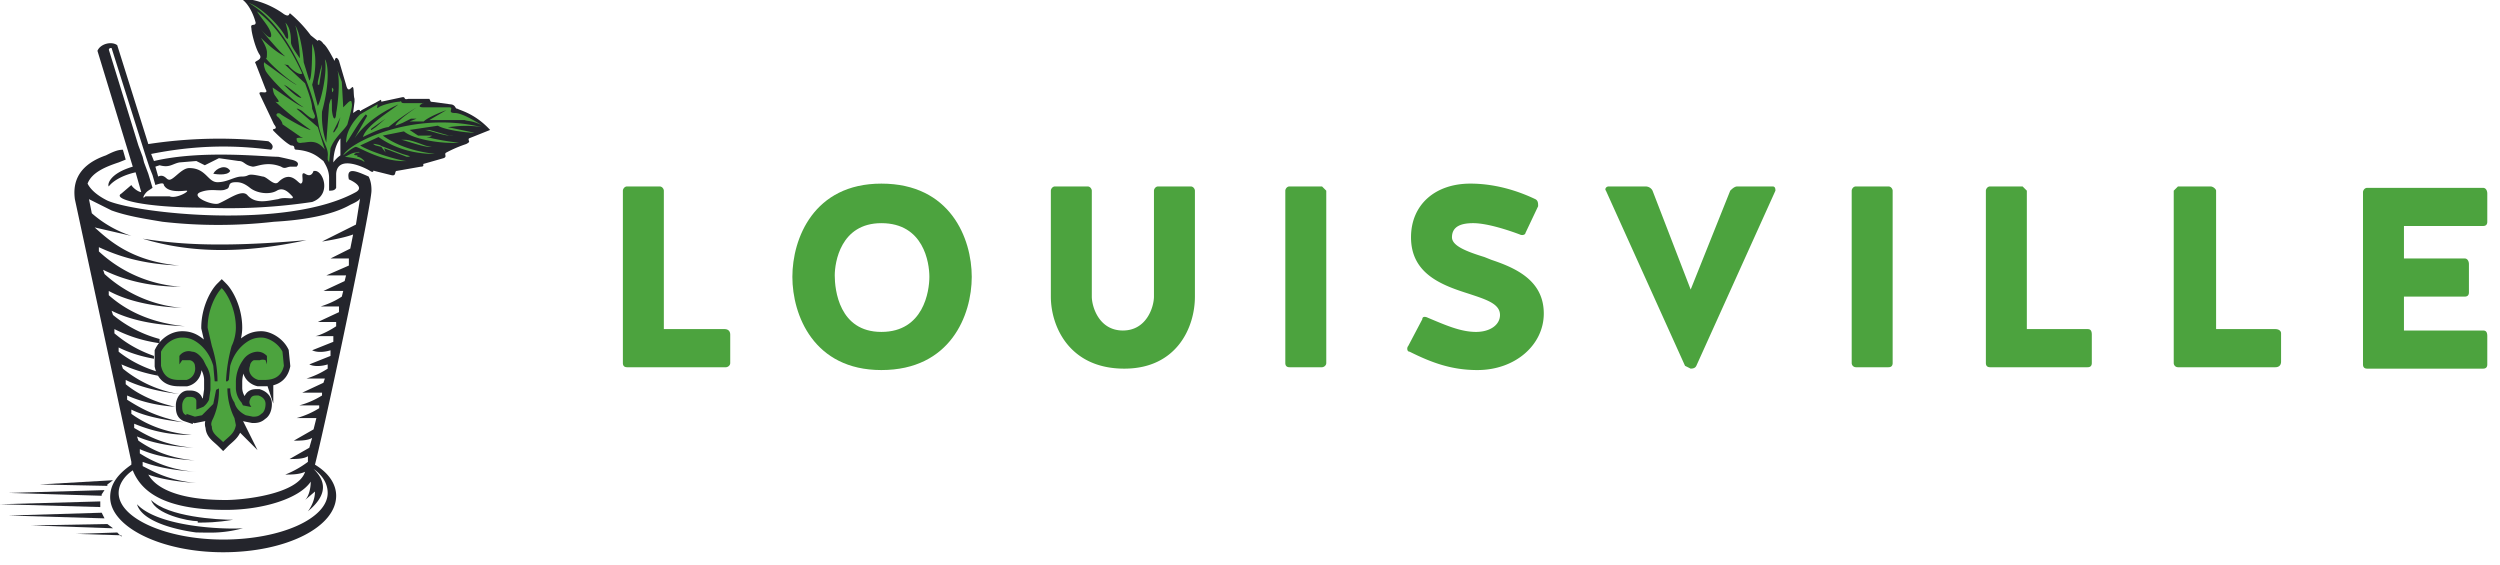 <svg width="177" height="40" viewBox="0 0 177 40" fill="none" xmlns="http://www.w3.org/2000/svg"><path fill-rule="evenodd" clip-rule="evenodd" d="M62.4 26.2c4.9 0 6.4-3.9 6.4-6.6 0-2.7-1.5-6.6-6.4-6.6-4.8 0-6.3 3.9-6.3 6.6 0 2.7 1.5 6.6 6.3 6.6Zm0-10.4c3 0 3.4 2.8 3.4 3.8s-.4 3.9-3.4 3.9-3.3-3-3.3-4c0-.9.4-3.7 3.3-3.7Z" fill="#4CA33E"/><path d="M51.2 23.3H47v-9.8c0-.1-.1-.3-.3-.3h-2.3c-.2 0-.3.2-.3.3v12.2c0 .2.1.3.3.3h7c.1 0 .3-.1.3-.3v-2c0-.3-.2-.4-.4-.4ZM81.7 21v-7.5c0-.1.1-.3.3-.3h2.3c.2 0 .3.2.3.3V21c0 2.2-1.3 5.1-5 5.1-3.9 0-5.2-3-5.2-5.1v-7.5c0-.1.1-.3.3-.3H77c.2 0 .3.2.3.3V21c0 .7.5 2.4 2.2 2.4 1.7 0 2.2-1.7 2.2-2.4ZM93.6 13.2h-2.3c-.2 0-.3.2-.3.3v12.2c0 .2.1.3.3.3h2.3c.1 0 .3-.1.3-.3V13.5l-.3-.3ZM109.3 22.2c0 2.2-2 4-4.7 4-1.8 0-3.2-.5-4.8-1.3-.2 0-.2-.3-.1-.4l1-1.9c0-.2.2-.2.4-.1 1.2.5 2.3 1 3.4 1 1 0 1.7-.5 1.7-1.2 0-.8-1-1.1-2.2-1.5-1.9-.6-4.1-1.4-4.1-4 0-2.3 1.7-3.8 4.2-3.8.8 0 2.5.1 4.6 1.1.2.1.2.3.2.5l-.9 1.9c0 .1-.2.2-.4.1-.8-.3-2.3-.8-3.3-.8-.8 0-1.5.2-1.5 1 0 .6 1 1 2.3 1.4l.5.2c1.8.6 3.7 1.5 3.7 3.8ZM119.6 26.1c.2 0 .4 0 .5-.2l5.6-12.4c0-.1 0-.3-.2-.3H123c-.2 0-.4.2-.5.3l-2.8 7-2.7-7c-.1-.2-.3-.3-.5-.3h-2.6c-.2 0-.3.2-.2.3l5.6 12.4.4.2ZM131.4 13.2h2.3c.2 0 .3.2.3.3v12.2c0 .2-.1.3-.3.3h-2.3a.3.3 0 0 1-.3-.3V13.5c0-.1.1-.3.3-.3ZM147.8 23.3h-4.3v-9.8l-.3-.3h-2.3c-.2 0-.3.2-.3.3v12.2c0 .2.1.3.3.3h6.9c.2 0 .3-.1.3-.3v-2c0-.3-.1-.4-.3-.4ZM156.9 23.3h4.2c.2 0 .4.1.4.3v2c0 .3-.2.4-.4.4h-6.9a.3.3 0 0 1-.3-.3V13.5l.3-.3h2.3c.2 0 .4.2.4.3v9.8ZM170.2 23.3V21h4.3c.2 0 .3-.1.3-.3v-2c0-.2-.1-.4-.3-.4h-4.3V16h5.6c.2 0 .3-.1.3-.3v-2c0-.2-.1-.4-.3-.4h-8.2c-.2 0-.3.2-.3.3v12.2c0 .2.1.3.3.3h8.2c.2 0 .3-.1.3-.3v-2c0-.3-.1-.4-.3-.4h-5.6Z" fill="#4CA33E"/><path d="M7.6 34.3 8 34l-5.2.3 4.8.1ZM7.2 35l.2-.3-6.8.2 6.6.2ZM7.1 35.9v-.4l-7.1.2 7.1.2ZM7.4 36.7l-.2-.4-6.6.2 6.8.2ZM8 37.4l-.4-.3-5.4.1 5.7.2ZM8.6 38l-.3-.3-2.9.1 3.2.1ZM17.2 0c.5.4.8 1.2.9 1.6 0 .3-.4 0-.3.4 0 .3.3 1.5.6 1.9.2.4-.5.4-.3.6l.7 1.8c.3.5-.6 0-.4.4l1 2.1c.4.5-.3.2 0 .5.2.2.8.8 1.2 1 .4 0 .1.3.4.3 1.2.1 1.6.6 1.9.8.1.2.4.6.4 1.2v.9c.2 0 .4 0 .5-.2v-1c.1-1.4 2.1-.4 2.4-.2.3.2.2-.1.3 0l1.2.3c.4.1.2-.3.4-.3l1.7-.3c.3 0 .1-.2.2-.2l1.4-.4c.3-.1 0-.3.2-.4a9 9 0 0 1 1.4-.6c.4-.2.1-.2.2-.4l1.5-.6c-1.1-1.2-2.2-1.4-2.3-1.5-.2 0-.1-.2-.4-.3l-1.5-.2-.1-.2h-1.5c-.4.1-.1-.2-.5-.1l-1.4.3s0-.2-.1-.1l-1.3.7c-.2.2 0-.1-.3 0L25 8l.1-.8V7c-.1-.3 0-1-.2-.8-.2.2-.3.2-.4-.2L24 4.3c-.2-.4-.3-.1-.3 0s-.5-1-.8-1.2c-.2-.3-.4-.3-.4-.2l-.5-.4A9.3 9.3 0 0 0 20.6 1c-.2-.2 0 .3-.5 0-.4-.3-1.5-1-2.9-1.1m6.4 11.6c0-.4.1-1.2.5-1.7v1.2a2 2 0 0 0-.5.5" fill="#24252C"/><path d="m26 8.2-.9 1.6c.8-1.2 2.2-2 3.1-2.4-.6.5-2.3 1.5-2.5 2.3 1-.5 1.6-.7 1.8-.7a19 19 0 0 1 2-1.4S28 8.6 28 8.9l.5-.2.6-.3h.4l-.5.2h1c.3-.3 1.3-.7 1.6-.8l-1.2.7H33h-.1c.2.1.7 0 1.6.6C34 8.8 32.8 8 32.2 8c-.6 0 0-.4-.4-.4H30c-.7 0 .1-.4 0-.3h-1.4c-.3 0-.1-.2-.3-.1-.3 0-1.2.2-1.5.4-.2.2 0-.3-.1-.2l-1.2.7c-.2.2-1 1-1 2 .1 0 .9-1.5 1.4-2m.7.9c-.3.2-.4.3-.3.1l1-.7-.7.6M23.5 6.2c0 .2 0 .5.1.2V5v1.3" fill="#4CA33E"/><path d="M30.4 9.2h-.3c.2 0 1.5.5 2 .4h-.3l-1.4-.4M22.6 6l.2-1.3c0-.3 0 0-.1.2l-.2.9V6ZM21.7 3.8V4 2.6v1.2" fill="#4CA33E"/><path d="M34.1 9c-5-1.2-9.5 1.2-9.8 2 0 0 .7-.6.9-.6.2 0 1.9 1.1 3.6 1-.4 0-2.5-.6-3.3-1.1l1.3-.6c.7.5 2 1.2 4 1.2-.7-.1-2.3-.3-3.7-1.3l1.5-.3c.7.6 2.8.9 3.9.8a16 16 0 0 1-2.3-.4h.2s.3-.1.1-.1h-.9l-.6-.4 2-.3c.5.3 2 .5 2.6.5L31.7 9c.2 0 1.2-.2 2.4 0M24.6 8.8c.1-.4.4-1.3.3-1.5 0-.2-.1-.2-.3 0l-.3.3-.1-1.8-.3-.8c.2.9 0 2.5-.1 3 0 .4-.2.7-.3-.2 0-.8 0-1.1-.2-.4l-.2 2.7a6 6 0 0 1-.3-2.2c.6-2.2.4-3.5.2-3.7.2 1-.3 3-.5 3.3L22.1 6c.3-1 .3-2.3 0-2.9 0 .6 0 2.5-.2 2.6l-.4-1.3c0-.2-.2-2-.6-2.6.2.5.4 2.5.3 2.3-.1-.2-.6-.8-.6-1.1 0-.3 0-1-.4-1.4.1.2.4 1.6 0 1-.2-.5-1.5-2-2.6-2.4 2.8 1.6 4.5 6 4.9 8.3.2 1.5.8 1.9.7 2.6v.2l.1.2.1-1c.3-.8 1-1.3 1.2-1.7m-1 .5.5-1-.2.7c-.2.3-.3.5-.3.3Z" fill="#4CA33E"/><path d="m21.1 7.7.2.1c.2.1 1 1 1 .4l-.2-.5c0-.4-.2-1-.5-1.8l-1.4-1.3c-.2-.1 0 0 .2 0 .1.2.8.8 1 .6-.7-1.5-1.7-3.3-3.2-4.4.2.4 1 1.2 1 1.7s-.8-.5-.8-.5 1.3 1.6 1.8 2c-.7-.3-1.6-1.2-1.7-1.3-.1-.1.4.6.4 1 0 .3 0 .5-.1.4.3.4 1.5 1.5 2.2 1.9-.2 0-2-1.4-2.2-1.5-.1-.2-.2 0 0 .5.2.4 1.7 2 2.7 2.6-.4-.1-2-1.3-2.2-1.4 0-.2 0 .4.2.6.2.3.4.5 0 .4a22.1 22.1 0 0 0 2.5 2c-.3 0-2-1-2.1-1.1-.2-.2-.5 0-.2.2.3.3.3.5.3.5l1.3.9c.4.1-.2 0-.3.1 0 .1 0 .4.4.3.4 0 1-.3 1.6.5L22.5 9 21 7.7m.2-.8c-.3-.1-1-.8-1.1-.9l.2.1.8.6c.1.1.4.3.1.2ZM25.3 11c-.3 0-.3-.1 0-.2.3 0 .1-.1-.1 0-.3 0-.7.3-.8.3 0 0 1 .1 1.3.3.3.2-.1-.3-.4-.3ZM28.4 9.9c.2 0 1.5.5 2 .5.4 0 0 0-.3-.1s-1-.4-1.4-.4h-.3ZM27 10.3c-.4-.1-.8-.2-.4 0l.4.1.3.4c.1 0 .2 0 0 0l-.1-.3 1.6.6c.5 0 0-.1-.3-.2l-1.6-.6" fill="#4CA33E"/><path d="M15.1 12.3s1 .2 1.2-.2c-.3-.5-1-.2-1.2.2Z" fill="#24252C"/><path d="M7.7 13.2c.3-.4 1-.8 1.9-1l.4 1.4c-.2 0-.6-.3-.7-.5l-.7.6c-.7.4 1.6 1 5.8 1a39.6 39.6 0 0 0 7.7-.4c1.4-.5.8-2.2.2-2.2h-.1c-.1.3-.3.4-.6.2-.4-.2 0 .6-.3.7-.2 0-.7-1-1.6-.1-.3.3-.8-.4-1.1-.4-1.3-.3-.8 0-1.5 0-.5 0-1 .4-1.7.4s-.8-1-2-1c-.6 0-1.2 1-1.5.8-.1 0-.3-.4-.7-.2l-.2-.7.3-.1c.7.2.9-.1 1.4-.2l1.2-.1.6.3 1-.5 1.4.2c.4 0 .4.3 1 .4.3 0 1-.4 2 0 .3.2.4 0 .7 0h.4c.2-.2.1-.4-.4-.5a27.2 27.2 0 0 0-.9-.2c-1 0-5.4-.5-8.8.3l-.2-.5c4-.8 6.8-.5 8.5-.3.2-.2.1-.4-.2-.6a33.2 33.2 0 0 0-8.5.2l-2.2-7c-.4-.3-1.2-.1-1.4.4l2.5 8.2c-1.7.5-1.8 1.3-1.7 1.4m6.5.4c.8-.3 1.4 0 1.8-.2.4-.1 0-.5.7-.5.2 0 .5 0 1 .4s1.4.5 1.9.2.9.2 1.1.4c.2.3-.5 0-1 .2-.7.1-1.6.4-2.2-.3-.4-.4-1.3.3-2 .6-.4.2-2.1-.5-1.3-.8m-6.5-10c0-.2.1-.2.2-.2l2.4 7.6.1.3.2.6.2.5.2.7c.3-.1.6-.2.6 0 .3.6 1.4.4 1.6.4.3 0-.7.6-1.2.4h-1.7c-.3.3-.1-.2.2-.4l.3-.2-.3-1-.3-.8-.1-.4-.3-.8-2.1-6.8M21.7 17c-6.7.6-9.6.2-11.6-.1 3.3 1 7 1.1 11.6.1ZM9.7 35.7c.4 1.4 3.4 1.9 4.2 2 .9 0 1.8.1 3.3-.3-1.4.1-6-.1-7.5-1.7Z" fill="#24252C"/><path d="M14 37c.6 0 1.3 0 2.5-.2-1.1 0-4.6-.2-5.8-1.4.3 1 2.6 1.5 3.3 1.5Z" fill="#24252C"/><path d="M22.3 32.9c1-4 4-18.4 4-19.4 0-.2 0-.6-.2-1-.9-.4-1.6-.7-1.4.2 0 0 1.2.5.5.9-4.9 2.7-15.6 1.5-17.6.6-1-.5-1.3-1-1.4-1.2.3-.8 1.3-1.2 2.2-1.5l.5-.2-.2-.7c-.4 0-.8.2-1.2.4-2.3.8-2.3 2.3-2.2 3.1l4 18.6v.2c-1 .7-1.5 1.4-1.5 2.3 0 2.1 3.6 3.9 8 3.9 4.5 0 8-1.8 8-4 0-.8-.5-1.6-1.5-2.2M9.3 29c.8.4 2 .7 3.7.9-2.1-.4-3.2-1.1-4-1.6V28c.9.4 2 .7 3.4.8-1.8-.4-2.9-1.1-3.5-1.6v-.3c.8.4 2.1.8 3.8 1a8.4 8.4 0 0 1-4-1.8l-.1-.3c.7.3 1.5.6 2.6.8l-.1-.3c-1.3-.4-2.2-1-2.7-1.4v-.3c.6.3 1.4.6 2.5.8v-.2c-1.4-.5-2.2-1.1-2.8-1.6v-.3c.8.4 1.8.8 3.2 1V24A8.7 8.7 0 0 1 8 22.3l-.1-.3c1.2.6 2.8 1 5.2 1.1-3-.3-4.6-1.5-5.4-2.2v-.3c1.1.6 2.8 1.1 5.2 1.2a9.3 9.3 0 0 1-5.5-2.4l-.1-.3c1.2.6 3 1.2 5.5 1.2A9.4 9.4 0 0 1 7 17.8v-.3c1.3.6 3 1.2 5.7 1.3-3.4-.3-5-1.8-6-2.7l2.6.6a8 8 0 0 1-2.8-1.6l-.2-1 1.6.8c1.1.4 2.4.6 3.6.8 2.6.3 5.3.3 7.9 0 1.8-.1 4-.4 5.4-1.2.2-.1.7-.3.7-.5l-.3 1.9-1.8.9-.6.3s1.4-.2 2.2-.5l-.2 1-1.4.7h1.3v.5l-1.6.7h1.4l-.1.4-1.5.7h1.4l-.1.4c-.6.4-1.2.6-1.5.7h1.3v.4l-1.5.7h1.3v.3c-.6.4-1.3.7-1.5.7h1.3v.4l-1.5.6c.4.2 1 .1 1.3 0v.4l-1.5.6c.4.2 1 .1 1.3 0v.3a6 6 0 0 1-1.5.7H23l-.1.3-1.5.7h1.4v.2a6 6 0 0 1-1.6.7h1.4v.2a6 6 0 0 1-1.6.7h1.4l-.2.8-1.4.8c.4 0 1 0 1.3-.2l-.2.7-1.4.8c.4 0 1 0 1.3-.2v.4a7 7 0 0 1-1.6.9c.4 0 1 0 1.4-.2-.5 1.6-4.4 2-5.6 2-3.5 0-5-.9-5.5-1.8.8.3 2 .5 3.4.6-2-.2-3-.8-3.8-1.2v-.3c.8.3 2 .6 3.8.7a8.2 8.2 0 0 1-4-1.3v-.3c.9.4 2.1.7 3.9.8-2.2-.2-3.4-1-4-1.4l-.1-.3c.9.4 2.2.7 4 .8-2.3-.2-3.5-1-4.2-1.4V30c1 .4 2.2.8 4.1.8-2.3-.2-3.6-1-4.3-1.5V29m6.5 9.2c-4 0-7.4-1.5-7.4-3.3 0-.6.4-1.2 1-1.6.6 1.5 2.2 2.8 6.6 2.8 2.6 0 5.2-.8 6-2 0 .4-.1 1-.4 1.3l.7-.6c0 .5-.2 1-.5 1.4 1.7-1.4 1-2.4.4-3 .7.5 1 1.1 1 1.7 0 1.8-3.3 3.3-7.4 3.3Z" fill="#24252C"/><path d="m13.2 29.3.6.2.5-.1.8-.8.2-1 .2-.1a4.8 4.8 0 0 1-.4 2.1c-.1.2-.2.4-.1.6 0 .5.4.7.8 1.1.4-.4.8-.6.9-1.2l-.1-.5a4.8 4.8 0 0 1-.5-2v-.1h.2c0 .4.1.7.3 1 .1.4.4.7.8.9l.5.1c.2 0 .4 0 .6-.2.2-.1.3-.4.3-.7 0-.3-.2-.5-.5-.6h-.1c-.2 0-.4 0-.5.3-.1.2 0 .4.1.5h-.1l-.5-.1-.1-.2a1.6 1.6 0 0 1-.4-1V27a2.7 2.7 0 0 1 .5-1.5 1.3 1.3 0 0 1 1-.6c.3 0 .5.1.7.3v.6l-.1-.3a.6.6 0 0 0-.4 0H18c-.1 0-.3.2-.3.4-.2.5.2.9.6 1h.4c.5 0 1.2-.1 1.4-1l-.1-1c-.3-.6-1-1-1.5-1-.4 0-.7.1-1 .3-.6.4-1 1-1.2 1.7l-.1 1-.1.1H16a11.3 11.3 0 0 1 .4-2.5c.2-.4.3-.9.3-1.3 0-1.3-.6-2.4-1-2.8-.4.4-1 1.5-1 2.8l.3 1.3a8.2 8.2 0 0 1 .4 2.5h-.2l-.1-1.1c-.2-.7-.6-1.3-1.2-1.7-.3-.2-.6-.3-1-.3-.6 0-1.2.4-1.5 1v1c.2.9.8 1 1.3 1h.5c.4-.1.7-.5.6-1 0-.2-.2-.4-.4-.4H12.9l-.2.3v-.6a.8.8 0 0 1 .9-.3c.3 0 .6.3.8.6l.2.4c.2.3.3.7.3 1v.7l-.1.7a1.4 1.4 0 0 1-.4.5l-.5.2v-.6c0-.2-.2-.3-.4-.3h-.2c-.2 0-.4.3-.4.6s0 .6.3.7" fill="#4CA33E"/><path d="m13.2 29.3.6.2.5-.1.8-.8.2-1 .2-.1a4.8 4.8 0 0 1-.4 2.1c-.1.2-.2.4-.1.6 0 .5.4.7.8 1.1.4-.4.8-.6.9-1.2l-.1-.5a4.8 4.8 0 0 1-.5-2v-.1h.2c0 .4.1.7.3 1 .1.4.4.7.8.9l.5.1c.2 0 .4 0 .6-.2.2-.1.3-.4.3-.7 0-.3-.2-.5-.5-.6h-.1c-.2 0-.4 0-.5.3-.1.2 0 .4.1.5h-.1l-.5-.1-.1-.2a1.6 1.6 0 0 1-.4-1V27a2.7 2.7 0 0 1 .5-1.5 1.3 1.3 0 0 1 1-.6c.3 0 .5.1.7.3v.6l-.1-.3a.6.6 0 0 0-.4 0H18c-.1 0-.3.2-.3.4-.2.5.2.9.6 1h.4c.5 0 1.2-.1 1.4-1l-.1-1c-.3-.6-1-1-1.5-1-.4 0-.7.1-1 .3-.6.4-1 1-1.2 1.7l-.1 1-.1.1H16a11.3 11.3 0 0 1 .4-2.5c.2-.4.3-.9.3-1.3 0-1.3-.6-2.4-1-2.8-.4.4-1 1.5-1 2.8l.3 1.3a8.2 8.2 0 0 1 .4 2.5h-.2l-.1-1.1c-.2-.7-.6-1.3-1.2-1.7-.3-.2-.6-.3-1-.3-.6 0-1.2.4-1.5 1v1c.2.9.8 1 1.3 1h.5c.4-.1.7-.5.6-1 0-.2-.2-.4-.4-.4H12.9l-.2.3v-.6a.8.8 0 0 1 .9-.3c.3 0 .6.3.8.6l.2.4c.2.3.3.7.3 1v.7l-.1.7a1.4 1.4 0 0 1-.4.5l-.5.2v-.6c0-.2-.2-.3-.4-.3h-.2c-.2 0-.4.3-.4.6s0 .6.3.7Z" stroke="#24252C" stroke-width=".9" stroke-miterlimit="10"/><path d="m13.2 29.3.6.2.5-.1.8-.8.2-1 .2-.1a4.8 4.8 0 0 1-.4 2.1c-.1.2-.2.4-.1.6 0 .5.4.7.8 1.1.4-.4.8-.6.9-1.2l-.1-.5a4.8 4.8 0 0 1-.5-2v-.1h.2c0 .4.1.7.3 1 .1.4.4.7.8.9l.5.1c.2 0 .4 0 .6-.2.2-.1.3-.4.3-.7 0-.3-.2-.5-.5-.6h-.1c-.2 0-.4 0-.5.3-.1.2 0 .4.1.5h-.1l-.5-.1-.1-.2a1.6 1.6 0 0 1-.4-1V27a2.7 2.7 0 0 1 .5-1.5 1.3 1.3 0 0 1 1-.6c.3 0 .5.1.7.3v.6l-.1-.3a.6.6 0 0 0-.4 0H18c-.1 0-.3.2-.3.4-.2.5.2.9.6 1h.4c.5 0 1.2-.1 1.4-1l-.1-1c-.3-.6-1-1-1.5-1-.4 0-.7.1-1 .3-.6.4-1 1-1.2 1.7l-.1 1-.1.1H16a11.3 11.3 0 0 1 .4-2.5c.2-.4.3-.9.3-1.3 0-1.3-.6-2.4-1-2.8-.4.4-1 1.5-1 2.8l.3 1.3a8.2 8.2 0 0 1 .4 2.5h-.2l-.1-1.1c-.2-.7-.6-1.3-1.2-1.7-.3-.2-.6-.3-1-.3-.6 0-1.2.4-1.5 1v1c.2.9.8 1 1.3 1h.5c.4-.1.7-.5.6-1 0-.2-.2-.4-.4-.4H12.9l-.2.3v-.6a.8.8 0 0 1 .9-.3c.3 0 .6.3.8.6l.2.4c.2.3.3.7.3 1v.7l-.1.7a1.4 1.4 0 0 1-.4.5l-.5.2v-.6c0-.2-.2-.3-.4-.3h-.2c-.2 0-.4.3-.4.6s0 .6.3.7" fill="#4CA33E"/></svg>